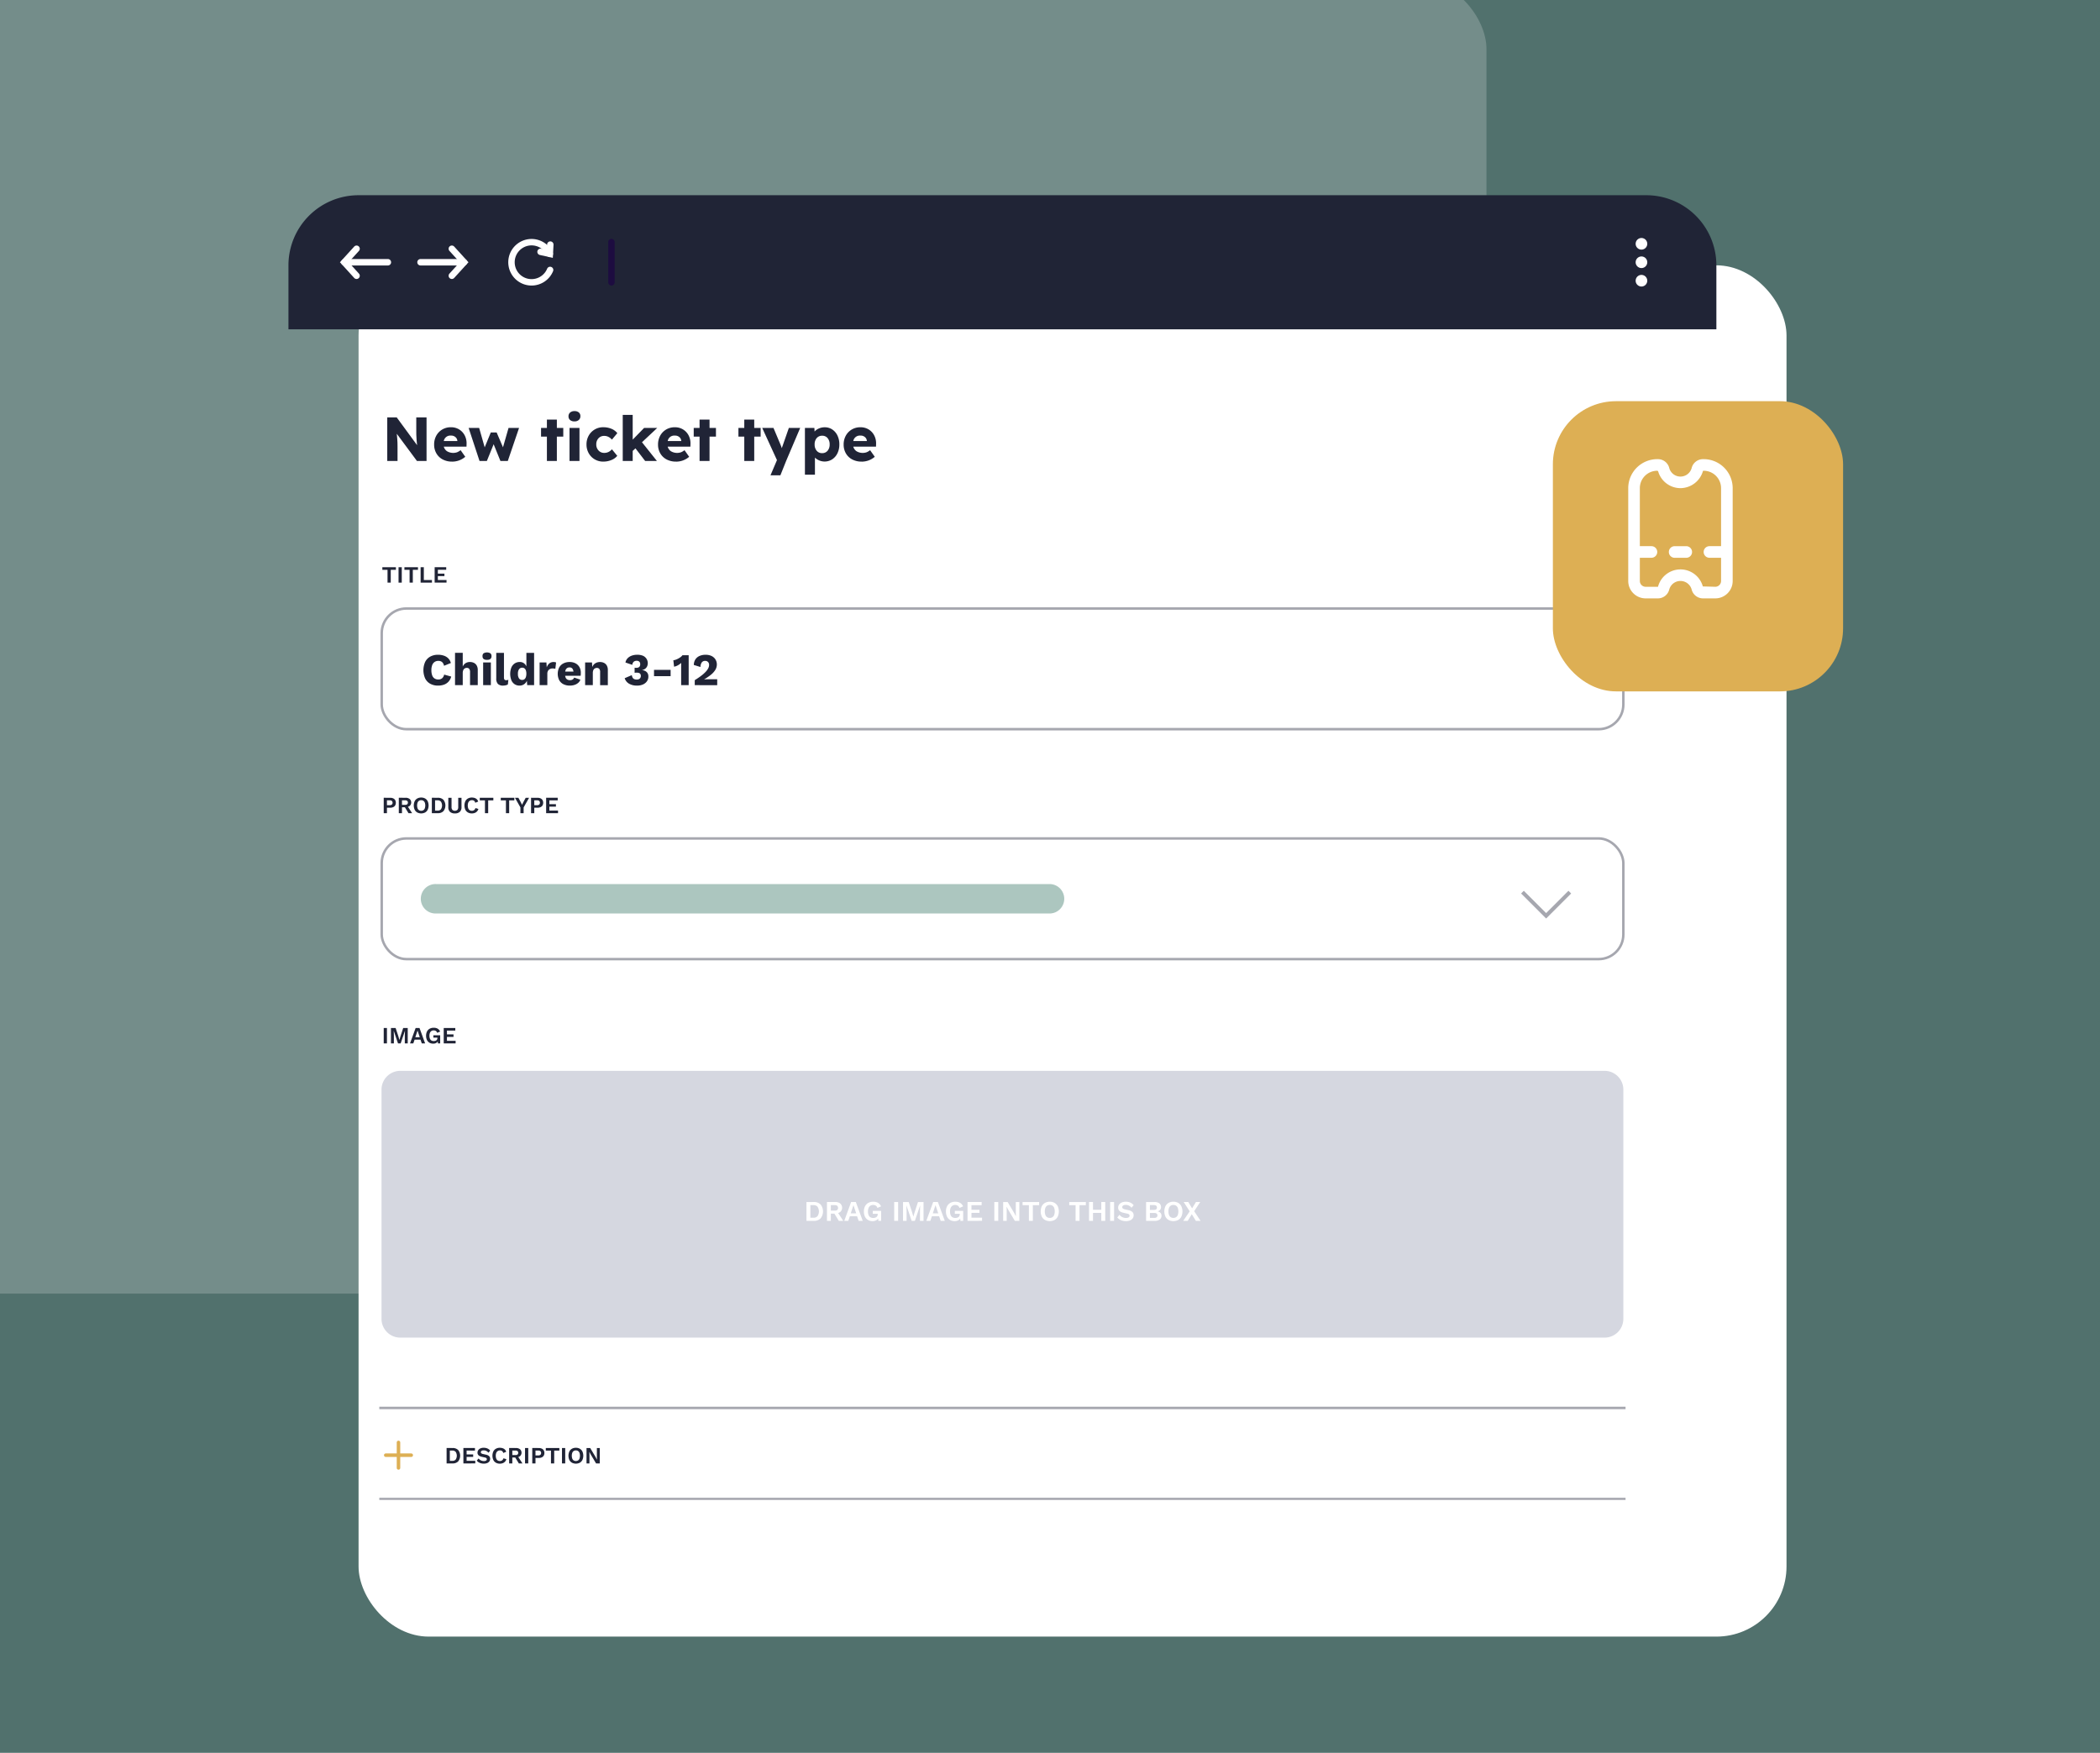 <svg xmlns="http://www.w3.org/2000/svg" xmlns:xlink="http://www.w3.org/1999/xlink" width="599" height="500" viewBox="0 0 599 500">
  <defs>
    <clipPath id="clip-path">
      <rect id="Rectangle_1008" data-name="Rectangle 1008" width="599" height="500" transform="translate(-10 1744)" fill="#ddaf54"/>
    </clipPath>
    <filter id="Rectangle_1005" x="-128" y="-51" width="597" height="465" filterUnits="userSpaceOnUse">
      <feOffset dx="20" dy="20" input="SourceAlpha"/>
      <feGaussianBlur stdDeviation="15" result="blur"/>
      <feFlood flood-opacity="0.078"/>
      <feComposite operator="in" in2="blur"/>
      <feComposite in="SourceGraphic"/>
    </filter>
    <filter id="Rectangle_973" x="57.278" y="30.685" width="497.304" height="481.156" filterUnits="userSpaceOnUse">
      <feOffset dx="20" dy="20" input="SourceAlpha"/>
      <feGaussianBlur stdDeviation="15" result="blur-2"/>
      <feFlood flood-opacity="0.102"/>
      <feComposite operator="in" in2="blur-2"/>
      <feComposite in="SourceGraphic"/>
    </filter>
    <clipPath id="clip-path-2">
      <rect id="Rectangle_14315" data-name="Rectangle 14315" width="355.48" height="310.589" fill="none"/>
    </clipPath>
    <filter id="Rectangle_1007" x="427.94" y="99.441" width="112.777" height="112.777" filterUnits="userSpaceOnUse">
      <feOffset dx="5" dy="5" input="SourceAlpha"/>
      <feGaussianBlur stdDeviation="5" result="blur-3"/>
      <feFlood flood-opacity="0.161"/>
      <feComposite operator="in" in2="blur-3"/>
      <feComposite in="SourceGraphic"/>
    </filter>
    <clipPath id="clip-path-3">
      <rect id="Rectangle_14316" data-name="Rectangle 14316" width="29.787" height="39.717" fill="#fff"/>
    </clipPath>
  </defs>
  <g id="Group_3219" data-name="Group 3219" transform="translate(-767 -1819)">
    <path id="Icon_metro-image" data-name="Icon metro-image" d="M391.472,29.786a.421.421,0,0,1,.047.047V340.9a.427.427,0,0,1-.047.047H28.547a.37.37,0,0,1-.046-.047V29.832a.413.413,0,0,1,.046-.046Zm.047-25.93H28.5a26.006,26.006,0,0,0-25.93,25.93V340.945a26.006,26.006,0,0,0,25.93,25.93H391.519a26.006,26.006,0,0,0,25.93-25.93V29.786A26.006,26.006,0,0,0,391.519,3.856Zm-51.86,90.755a38.895,38.895,0,1,1-38.895-38.895,38.895,38.895,0,0,1,38.895,38.895Zm25.93,220.4H54.43v-51.86l90.755-155.579L248.9,237.225h25.93l90.755-77.79Z" transform="translate(914.156 1915.682)" fill="#e0dcdc"/>
    <path id="Path_512" data-name="Path 512" d="M0,0H599V500H0Z" transform="translate(767 1819)" fill="#51716d"/>
    <g id="Mask_Group_12" data-name="Mask Group 12" transform="translate(777 75)" clip-path="url(#clip-path)">
      <g id="Group_1050" data-name="Group 1050">
        <g transform="matrix(1, 0, 0, 1, -10, 1744)" filter="url(#Rectangle_1005)">
          <rect id="Rectangle_1005-2" data-name="Rectangle 1005" width="507" height="375" rx="20" transform="translate(-103 -26)" fill="#748d8a"/>
        </g>
        <g id="Group_2657" data-name="Group 2657" transform="translate(72.277 1799.686)">
          <g id="Group_2658" data-name="Group 2658" transform="translate(0 0)">
            <g transform="matrix(1, 0, 0, 1, -82.28, -55.69)" filter="url(#Rectangle_973)">
              <rect id="Rectangle_973-2" data-name="Rectangle 973" width="407.304" height="391.156" rx="20" transform="translate(82.28 55.69)" fill="#fff"/>
            </g>
          </g>
          <g id="Group_969" data-name="Group 969" transform="translate(0 0)">
            <path id="Rectangle_973-3" data-name="Rectangle 973" d="M20,0H387.3a20,20,0,0,1,20,20V38.247a0,0,0,0,1,0,0H0a0,0,0,0,1,0,0V20A20,20,0,0,1,20,0Z" transform="translate(0 0)" fill="#202436"/>
            <g id="Group_957" data-name="Group 957" transform="translate(91.218 12.48)">
              <path id="Path_460" data-name="Path 460" d="M3600.168,516.023a.916.916,0,0,1-.916-.917V503.654a.917.917,0,1,1,1.833,0v11.453A.917.917,0,0,1,3600.168,516.023Z" transform="translate(-3599.252 -502.737)" fill="#1d0c40"/>
            </g>
            <g id="Group_964" data-name="Group 964" transform="translate(14.686 14.354)">
              <g id="Group_960" data-name="Group 960">
                <g id="Group_958" data-name="Group 958" transform="translate(0.322 3.853)">
                  <path id="Path_461" data-name="Path 461" d="M3171.006,529.564h-12.469a.917.917,0,0,1,0-1.833h12.469a.917.917,0,0,1,0,1.833Z" transform="translate(-3157.621 -527.731)" fill="#fff"/>
                </g>
                <g id="Group_959" data-name="Group 959">
                  <path id="Path_462" data-name="Path 462" d="M3160.957,520.454a.913.913,0,0,1-.678-.3l-4.063-4.469,4.063-4.469a.916.916,0,0,1,1.356,1.233l-2.942,3.237,2.942,3.236a.917.917,0,0,1-.678,1.533Z" transform="translate(-3156.215 -510.915)" fill="#fff"/>
                </g>
              </g>
              <g id="Group_963" data-name="Group 963" transform="translate(22.037 0)">
                <g id="Group_961" data-name="Group 961" transform="translate(0 3.853)">
                  <path id="Path_463" data-name="Path 463" d="M3265.783,529.564h-12.469a.917.917,0,0,1,0-1.833h12.469a.917.917,0,0,1,0,1.833Z" transform="translate(-3252.398 -527.731)" fill="#fff"/>
                </g>
                <g id="Group_962" data-name="Group 962" transform="translate(8.966)">
                  <path id="Path_464" data-name="Path 464" d="M3292.448,520.454a.916.916,0,0,1-.678-1.533l2.942-3.236-2.942-3.236a.916.916,0,1,1,1.356-1.233l4.063,4.469-4.063,4.469A.914.914,0,0,1,3292.448,520.454Z" transform="translate(-3291.532 -510.916)" fill="#fff"/>
                </g>
              </g>
            </g>
            <g id="Group_965" data-name="Group 965" transform="translate(383.933 11.862)">
              <circle id="Ellipse_275" data-name="Ellipse 275" cx="1.66" cy="1.66" r="1.66" transform="translate(0 8.496) rotate(-76.717)" fill="#fff"/>
              <circle id="Ellipse_276" data-name="Ellipse 276" cx="1.66" cy="1.66" r="1.66" transform="translate(0 3.232) rotate(-76.717)" fill="#fff"/>
              <circle id="Ellipse_277" data-name="Ellipse 277" cx="1.66" cy="1.66" r="1.66" transform="translate(0 13.76) rotate(-76.717)" fill="#fff"/>
            </g>
            <g id="Group_968" data-name="Group 968" transform="translate(62.701 12.48)">
              <g id="Group_966" data-name="Group 966">
                <path id="Path_465" data-name="Path 465" d="M3372.42,516.023a6.643,6.643,0,1,1,6.039-9.414.916.916,0,1,1-1.665.765,4.81,4.81,0,1,0,.059,3.877.917.917,0,1,1,1.688.714A6.633,6.633,0,0,1,3372.42,516.023Z" transform="translate(-3365.778 -502.737)" fill="#fff"/>
              </g>
              <g id="Group_967" data-name="Group 967" transform="translate(8.293 0.675)">
                <path id="Path_466" data-name="Path 466" d="M3406.385,510.392l-3.7-.816a.916.916,0,1,1,.4-1.79l1.584.35.085-1.584a.917.917,0,0,1,1.831.1Z" transform="translate(-3401.971 -505.685)" fill="#fff"/>
              </g>
            </g>
          </g>
        </g>
        <g id="Group_2847" data-name="Group 2847" transform="translate(98.19 1861.27)">
          <g id="Group_2846" data-name="Group 2846" transform="translate(0)" clip-path="url(#clip-path-2)">
            <path id="Path_113624" data-name="Path 113624" d="M2.982,14.789V2.357h2.7l5.808,7.921Q11.4,9.515,11.347,8.8t-.079-1.528q-.027-.808-.009-1.838V2.357h2.93V14.789H11.454L5.7,7.028q.089.87.134,1.448c.029.385.05.741.062,1.066s.018.69.018,1.092v4.156Z" transform="translate(-0.712 -0.563)" fill="#202436"/>
            <path id="Path_113625" data-name="Path 113625" d="M25.7,15.847a5.65,5.65,0,0,1-2.717-.622A4.49,4.49,0,0,1,21.193,13.5a4.9,4.9,0,0,1-.639-2.5,5.159,5.159,0,0,1,.622-2.566,4.6,4.6,0,0,1,1.7-1.749,4.754,4.754,0,0,1,2.468-.64,4.407,4.407,0,0,1,2.336.622,4.3,4.3,0,0,1,1.589,1.7,4.872,4.872,0,0,1,.534,2.442l-.018.764H23.307a2.286,2.286,0,0,0,.923,1.314,3.46,3.46,0,0,0,2.851.3,4.045,4.045,0,0,0,1.021-.6l1.332,1.883a5.661,5.661,0,0,1-1.793,1.048,5.83,5.83,0,0,1-1.936.337m-.32-7.424a1.886,1.886,0,0,0-2.078,1.545h3.871V9.95a1.551,1.551,0,0,0-.55-1.1,1.843,1.843,0,0,0-1.244-.427" transform="translate(-4.911 -1.444)" fill="#202436"/>
            <path id="Path_113626" data-name="Path 113626" d="M36.589,15.731,33.481,6.3h3l1.581,5.542L39.8,7.6h1.669l1.812,4.227L44.865,6.3h3l-3.213,9.431h-2.1l-1.936-4.777-1.936,4.777Z" transform="translate(-7.999 -1.505)" fill="#202436"/>
            <path id="Path_113627" data-name="Path 113627" d="M62.29,14.984V8.04H60.621V5.553H62.29V3.173h2.84v2.38h1.83V8.04H65.13v6.944Z" transform="translate(-14.483 -0.758)" fill="#202436"/>
            <path id="Path_113628" data-name="Path 113628" d="M72.617,2.93a1.89,1.89,0,0,1-1.254-.381,1.35,1.35,0,0,1-.451-1.092A1.349,1.349,0,0,1,71.363.409,1.805,1.805,0,0,1,72.617,0,1.85,1.85,0,0,1,73.86.381,1.345,1.345,0,0,1,74.3,1.457a1.368,1.368,0,0,1-.454,1.066,1.776,1.776,0,0,1-1.234.408M71.2,4.795h2.841v9.431H71.2Z" transform="translate(-16.941)" fill="#202436"/>
            <path id="Path_113629" data-name="Path 113629" d="M82.45,15.847A4.73,4.73,0,0,1,80,15.207a4.674,4.674,0,0,1-1.714-1.749,5.006,5.006,0,0,1-.63-2.512,5.008,5.008,0,0,1,.63-2.514A4.669,4.669,0,0,1,82.45,6.043a5.925,5.925,0,0,1,2.318.444,4.067,4.067,0,0,1,1.678,1.244L84.9,9.578a3,3,0,0,0-.933-.755,2.6,2.6,0,0,0-1.252-.311,2.133,2.133,0,0,0-1.643.684,2.479,2.479,0,0,0-.63,1.75,2.444,2.444,0,0,0,.639,1.722,2.123,2.123,0,0,0,1.634.693,2.724,2.724,0,0,0,1.217-.266,3.043,3.043,0,0,0,.968-.764L86.428,14.2A4.051,4.051,0,0,1,84.749,15.4a5.956,5.956,0,0,1-2.3.444" transform="translate(-18.552 -1.444)" fill="#202436"/>
            <path id="Path_113630" data-name="Path 113630" d="M91.236,14.566V1.423h2.841V8.474l3.251-3.34h3.748L96.723,9.22l4.263,5.346H97.629l-2.77-3.605-.782.728v2.877Z" transform="translate(-21.797 -0.34)" fill="#202436"/>
            <path id="Path_113631" data-name="Path 113631" d="M109.617,15.847a5.652,5.652,0,0,1-2.717-.622,4.492,4.492,0,0,1-1.795-1.722,4.906,4.906,0,0,1-.639-2.5,5.159,5.159,0,0,1,.623-2.566,4.6,4.6,0,0,1,1.7-1.749,4.76,4.76,0,0,1,2.469-.64,4.4,4.4,0,0,1,2.335.622,4.3,4.3,0,0,1,1.59,1.7,4.872,4.872,0,0,1,.534,2.442l-.018.764H107.22a2.289,2.289,0,0,0,.923,1.314,3.46,3.46,0,0,0,2.851.3,4.045,4.045,0,0,0,1.021-.6l1.332,1.883a5.656,5.656,0,0,1-1.794,1.048,5.826,5.826,0,0,1-1.935.337m-.32-7.424a1.885,1.885,0,0,0-2.078,1.545h3.872V9.95a1.553,1.553,0,0,0-.551-1.1,1.841,1.841,0,0,0-1.243-.427" transform="translate(-24.958 -1.444)" fill="#202436"/>
            <path id="Path_113632" data-name="Path 113632" d="M119.507,14.984V8.04h-1.669V5.553h1.669V3.173h2.842v2.38h1.83V8.04h-1.83v6.944Z" transform="translate(-28.152 -0.758)" fill="#202436"/>
            <path id="Path_113633" data-name="Path 113633" d="M136.262,14.984V8.04h-1.669V5.553h1.669V3.173H139.1v2.38h1.83V8.04H139.1v6.944Z" transform="translate(-32.155 -0.758)" fill="#202436"/>
            <path id="Path_113634" data-name="Path 113634" d="M145.868,19.816l1.847-4.334L143.506,6.3h3.215l1.989,4.742a9.607,9.607,0,0,1,.374,1.03c.047-.118.1-.245.142-.381s.094-.269.142-.4L151.108,6.3h3.232l-4.014,9.431-1.634,4.085Z" transform="translate(-34.285 -1.505)" fill="#202436"/>
            <path id="Path_113635" data-name="Path 113635" d="M159.514,19.582V6.244h2.7l.053,1.03A3.414,3.414,0,0,1,163.5,6.4a4.109,4.109,0,0,1,1.661-.338,3.808,3.808,0,0,1,2.149.623,4.263,4.263,0,0,1,1.483,1.731,5.7,5.7,0,0,1,.541,2.531,5.648,5.648,0,0,1-.541,2.522A4.311,4.311,0,0,1,167.3,15.2a3.992,3.992,0,0,1-4.929-.489v4.866Zm4.92-6.145a1.936,1.936,0,0,0,1.545-.683,2.677,2.677,0,0,0,.587-1.8,2.706,2.706,0,0,0-.578-1.8,1.932,1.932,0,0,0-1.554-.683,1.967,1.967,0,0,0-1.563.675,2.667,2.667,0,0,0-.587,1.811,2.677,2.677,0,0,0,.587,1.8,1.957,1.957,0,0,0,1.563.683" transform="translate(-38.109 -1.449)" fill="#202436"/>
            <path id="Path_113636" data-name="Path 113636" d="M179.179,15.847a5.65,5.65,0,0,1-2.717-.622,4.489,4.489,0,0,1-1.794-1.722,4.9,4.9,0,0,1-.639-2.5,5.159,5.159,0,0,1,.622-2.566,4.6,4.6,0,0,1,1.7-1.749,4.754,4.754,0,0,1,2.468-.64,4.407,4.407,0,0,1,2.336.622,4.3,4.3,0,0,1,1.589,1.7,4.872,4.872,0,0,1,.534,2.442l-.018.764h-6.482a2.286,2.286,0,0,0,.923,1.314,3.46,3.46,0,0,0,2.851.3,4.045,4.045,0,0,0,1.021-.6l1.332,1.883a5.661,5.661,0,0,1-1.793,1.048,5.83,5.83,0,0,1-1.936.337m-.32-7.424a1.886,1.886,0,0,0-2.078,1.545h3.871V9.95a1.551,1.551,0,0,0-.549-1.1,1.843,1.843,0,0,0-1.244-.427" transform="translate(-41.577 -1.444)" fill="#202436"/>
            <path id="Path_113637" data-name="Path 113637" d="M5.012,58.509v.74H3.54V62.9H2.62V59.249H1.142v-.74Z" transform="translate(-0.273 -13.978)" fill="#202436"/>
            <rect id="Rectangle_14305" data-name="Rectangle 14305" width="0.919" height="4.395" transform="translate(5.491 44.532)" fill="#202436"/>
            <path id="Path_113638" data-name="Path 113638" d="M13.281,58.509v.74H11.809V62.9H10.89V59.249H9.412v-.74Z" transform="translate(-2.249 -13.978)" fill="#202436"/>
            <path id="Path_113639" data-name="Path 113639" d="M16.4,62.165h2.318v.74H15.484v-4.4H16.4Z" transform="translate(-3.699 -13.978)" fill="#202436"/>
            <path id="Path_113640" data-name="Path 113640" d="M20.744,62.9v-4.4h3.3v.739H21.662v1.092h1.872v.706H21.662v1.118h2.471v.74Z" transform="translate(-4.956 -13.978)" fill="#202436"/>
            <rect id="Rectangle_14306" data-name="Rectangle 14306" width="354.159" height="34.421" rx="7.027" transform="translate(0.69 56.308)" fill="none" stroke="#a6a7af" stroke-miterlimit="10" stroke-width="0.709"/>
            <path id="Path_113641" data-name="Path 113641" d="M3.5,144.919a2.024,2.024,0,0,1,.865.169,1.289,1.289,0,0,1,.556.487,1.579,1.579,0,0,1,0,1.525,1.285,1.285,0,0,1-.556.486,2.012,2.012,0,0,1-.865.17H2.577v1.559H1.658v-4.4Zm-.141,2.111a.936.936,0,0,0,.62-.176.751.751,0,0,0,0-1.036.944.944,0,0,0-.62-.173H2.577v1.384Z" transform="translate(-0.396 -34.622)" fill="#202436"/>
            <path id="Path_113642" data-name="Path 113642" d="M9.249,144.919a1.762,1.762,0,0,1,1.173.359,1.334,1.334,0,0,1,0,1.955,1.811,1.811,0,0,1-1.166.342l-.094.053H8.217v1.685H7.311v-4.4Zm-.106,2.011a.886.886,0,0,0,.575-.157.708.708,0,0,0,0-.966.9.9,0,0,0-.575-.156H8.217v1.279Zm.539.193,1.426,2.191H10.075L8.9,147.39Z" transform="translate(-1.747 -34.622)" fill="#202436"/>
            <path id="Path_113643" data-name="Path 113643" d="M15.038,144.831a2.216,2.216,0,0,1,1.126.273,1.831,1.831,0,0,1,.73.779,3,3,0,0,1,0,2.424,1.839,1.839,0,0,1-.73.779,2.46,2.46,0,0,1-2.254,0,1.828,1.828,0,0,1-.733-.779,2.992,2.992,0,0,1,0-2.424,1.819,1.819,0,0,1,.733-.779,2.229,2.229,0,0,1,1.128-.273m0,.753a1.113,1.113,0,0,0-.632.174,1.079,1.079,0,0,0-.4.508,2.582,2.582,0,0,0,0,1.655,1.073,1.073,0,0,0,.4.513,1.119,1.119,0,0,0,.632.174,1.107,1.107,0,0,0,.626-.174,1.069,1.069,0,0,0,.4-.513,2.582,2.582,0,0,0,0-1.655,1.074,1.074,0,0,0-.4-.508,1.1,1.1,0,0,0-.626-.174" transform="translate(-3.087 -34.601)" fill="#202436"/>
            <path id="Path_113644" data-name="Path 113644" d="M21.393,144.919a2.152,2.152,0,0,1,1.6.569,2.619,2.619,0,0,1,0,3.253,2.144,2.144,0,0,1-1.6.573h-1.7v-4.4Zm-.047,3.662a1.16,1.16,0,0,0,.942-.376,2.034,2.034,0,0,0,0-2.177,1.158,1.158,0,0,0-.942-.377h-.733v2.93Z" transform="translate(-4.705 -34.622)" fill="#202436"/>
            <path id="Path_113645" data-name="Path 113645" d="M29.627,144.918v2.664a1.761,1.761,0,0,1-.479,1.349,1.974,1.974,0,0,1-1.4.45,1.973,1.973,0,0,1-1.4-.45,1.762,1.762,0,0,1-.48-1.349v-2.664h.919v2.623a1.2,1.2,0,0,0,.237.82,1.109,1.109,0,0,0,1.442,0,1.224,1.224,0,0,0,.232-.82v-2.623Z" transform="translate(-6.181 -34.622)" fill="#202436"/>
            <path id="Path_113646" data-name="Path 113646" d="M35.892,148.081a1.678,1.678,0,0,1-1.045,1.139,2.31,2.31,0,0,1-.819.141,2.231,2.231,0,0,1-1.13-.274,1.833,1.833,0,0,1-.732-.779,3,3,0,0,1,0-2.425,1.834,1.834,0,0,1,.732-.779,2.211,2.211,0,0,1,1.117-.274,2.555,2.555,0,0,1,.819.124,1.6,1.6,0,0,1,.623.376,1.516,1.516,0,0,1,.376.64l-.833.352a1.025,1.025,0,0,0-.346-.57,1,1,0,0,0-.6-.169,1.144,1.144,0,0,0-.63.173,1.115,1.115,0,0,0-.416.509,2.085,2.085,0,0,0-.145.83,2.212,2.212,0,0,0,.135.826,1.061,1.061,0,0,0,.4.513,1.176,1.176,0,0,0,.653.173.972.972,0,0,0,.992-.779Z" transform="translate(-7.624 -34.601)" fill="#202436"/>
            <path id="Path_113647" data-name="Path 113647" d="M41.528,144.918v.74H40.056v3.656h-.919v-3.656H37.659v-.74Z" transform="translate(-8.997 -34.622)" fill="#202436"/>
            <path id="Path_113648" data-name="Path 113648" d="M49.394,144.918v.74H47.922v3.656H47v-3.656H45.525v-.74Z" transform="translate(-10.876 -34.622)" fill="#202436"/>
            <path id="Path_113649" data-name="Path 113649" d="M54.873,144.918l-1.559,2.751v1.645H52.4v-1.645l-1.558-2.751h.979l.706,1.318.333.686.34-.686.706-1.318Z" transform="translate(-12.145 -34.622)" fill="#202436"/>
            <path id="Path_113650" data-name="Path 113650" d="M58.721,144.919a2.024,2.024,0,0,1,.865.169,1.289,1.289,0,0,1,.556.487,1.579,1.579,0,0,1,0,1.525,1.285,1.285,0,0,1-.556.486,2.012,2.012,0,0,1-.865.17h-.926v1.559h-.919v-4.4Zm-.141,2.111a.936.936,0,0,0,.62-.176.751.751,0,0,0,0-1.036.944.944,0,0,0-.62-.173h-.785v1.384Z" transform="translate(-13.588 -34.622)" fill="#202436"/>
            <path id="Path_113651" data-name="Path 113651" d="M62.528,149.314v-4.4h3.3v.739H63.447v1.092h1.872v.706H63.447v1.118h2.471v.74Z" transform="translate(-14.938 -34.622)" fill="#202436"/>
            <rect id="Rectangle_14307" data-name="Rectangle 14307" width="354.159" height="34.421" rx="7.027" transform="translate(0.69 121.897)" fill="none" stroke="#a6a7af" stroke-miterlimit="10" stroke-width="0.709"/>
            <path id="Path_113652" data-name="Path 113652" d="M435.057,187.688l-7.14-7.14.776-.776,6.364,6.364,6.363-6.364.776.776Z" transform="translate(-102.233 -42.949)" fill="#a6a7af"/>
            <path id="Path_113653" data-name="Path 113653" d="M349.7,323.363H6.177a5.364,5.364,0,0,1-5.348-5.348V252.607a5.364,5.364,0,0,1,5.348-5.348H349.7a5.364,5.364,0,0,1,5.348,5.348v65.408a5.364,5.364,0,0,1-5.348,5.348" transform="translate(-0.198 -59.072)" fill="#d5d7e0"/>
            <path id="Path_113654" data-name="Path 113654" d="M26.922,388.622a2.152,2.152,0,0,1,1.6.569,2.619,2.619,0,0,1,0,3.253,2.145,2.145,0,0,1-1.6.573h-1.7v-4.4Zm-.046,3.662a1.159,1.159,0,0,0,.942-.376,2.03,2.03,0,0,0,0-2.177,1.157,1.157,0,0,0-.942-.377h-.733v2.93Z" transform="translate(-6.026 -92.845)" fill="#202436"/>
            <path id="Path_113655" data-name="Path 113655" d="M31.515,393.017v-4.4h3.3v.739H32.434v1.092h1.872v.706H32.434v1.118h2.471v.74Z" transform="translate(-7.529 -92.845)" fill="#202436"/>
            <path id="Path_113656" data-name="Path 113656" d="M38.535,388.534a2.527,2.527,0,0,1,1.053.206,2.079,2.079,0,0,1,.773.613l-.512.593a1.826,1.826,0,0,0-.6-.509,1.639,1.639,0,0,0-.749-.163,1.262,1.262,0,0,0-.464.073.575.575,0,0,0-.266.193.464.464,0,0,0-.083.267.389.389,0,0,0,.139.3,1.14,1.14,0,0,0,.48.2l.819.186a1.862,1.862,0,0,1,.935.436,1.028,1.028,0,0,1,.284.75,1.224,1.224,0,0,1-.227.742,1.4,1.4,0,0,1-.632.473,2.49,2.49,0,0,1-.933.164,3.079,3.079,0,0,1-.842-.11,2.579,2.579,0,0,1-.683-.3,2.026,2.026,0,0,1-.5-.446l.52-.62a1.739,1.739,0,0,0,.379.38,1.875,1.875,0,0,0,.517.263,1.92,1.92,0,0,0,.609.1,1.464,1.464,0,0,0,.464-.063.612.612,0,0,0,.286-.18.427.427,0,0,0,.1-.283.42.42,0,0,0-.117-.3.84.84,0,0,0-.429-.19l-.892-.2a2.721,2.721,0,0,1-.663-.244,1.009,1.009,0,0,1-.562-.949,1.218,1.218,0,0,1,.213-.706,1.441,1.441,0,0,1,.616-.5,2.322,2.322,0,0,1,.969-.183" transform="translate(-8.727 -92.824)" fill="#202436"/>
            <path id="Path_113657" data-name="Path 113657" d="M46.384,391.784a1.681,1.681,0,0,1-1.046,1.139,2.309,2.309,0,0,1-.819.141,2.229,2.229,0,0,1-1.129-.274,1.825,1.825,0,0,1-.732-.779,3,3,0,0,1,0-2.425,1.825,1.825,0,0,1,.732-.779,2.208,2.208,0,0,1,1.116-.274,2.556,2.556,0,0,1,.819.124,1.592,1.592,0,0,1,.623.376,1.517,1.517,0,0,1,.377.64l-.833.352a1.024,1.024,0,0,0-.346-.57,1,1,0,0,0-.6-.169,1.143,1.143,0,0,0-.629.173,1.115,1.115,0,0,0-.416.509,2.07,2.07,0,0,0-.146.83,2.228,2.228,0,0,0,.135.826,1.066,1.066,0,0,0,.4.513,1.178,1.178,0,0,0,.653.173,1.016,1.016,0,0,0,.622-.193,1.028,1.028,0,0,0,.371-.585Z" transform="translate(-10.13 -92.823)" fill="#202436"/>
            <path id="Path_113658" data-name="Path 113658" d="M50.6,388.622a1.762,1.762,0,0,1,1.173.359,1.334,1.334,0,0,1,0,1.955,1.811,1.811,0,0,1-1.166.342l-.094.053h-.945v1.685h-.906v-4.4Zm-.106,2.011a.886.886,0,0,0,.575-.157.708.708,0,0,0,0-.966.9.9,0,0,0-.575-.156h-.926v1.279Zm.539.193,1.426,2.191H51.431l-1.179-1.925Z" transform="translate(-11.627 -92.845)" fill="#202436"/>
            <rect id="Rectangle_14308" data-name="Rectangle 14308" width="0.919" height="4.395" transform="translate(41.569 295.777)" fill="#202436"/>
            <path id="Path_113659" data-name="Path 113659" d="M59.175,388.622a2.022,2.022,0,0,1,.865.169,1.291,1.291,0,0,1,.557.487,1.579,1.579,0,0,1,0,1.525,1.288,1.288,0,0,1-.557.486,2.01,2.01,0,0,1-.865.17h-.926v1.559H57.33v-4.4Zm-.14,2.111a.937.937,0,0,0,.62-.176.753.753,0,0,0,0-1.036.946.946,0,0,0-.62-.173h-.786v1.384Z" transform="translate(-13.697 -92.845)" fill="#202436"/>
            <path id="Path_113660" data-name="Path 113660" d="M66.265,388.622v.74H64.794v3.656h-.919v-3.656H62.4v-.74Z" transform="translate(-14.907 -92.845)" fill="#202436"/>
            <rect id="Rectangle_14309" data-name="Rectangle 14309" width="0.919" height="4.395" transform="translate(52.111 295.777)" fill="#202436"/>
            <path id="Path_113661" data-name="Path 113661" d="M73.011,388.534a2.218,2.218,0,0,1,1.126.273,1.829,1.829,0,0,1,.729.779,2.992,2.992,0,0,1,0,2.424,1.838,1.838,0,0,1-.729.779,2.462,2.462,0,0,1-2.254,0,1.833,1.833,0,0,1-.733-.779,3,3,0,0,1,0-2.424,1.824,1.824,0,0,1,.733-.779,2.233,2.233,0,0,1,1.129-.273m0,.753a1.111,1.111,0,0,0-.632.174,1.08,1.08,0,0,0-.4.508,2.6,2.6,0,0,0,0,1.655,1.074,1.074,0,0,0,.4.513,1.228,1.228,0,0,0,1.259,0,1.072,1.072,0,0,0,.4-.513,2.583,2.583,0,0,0,0-1.655,1.077,1.077,0,0,0-.4-.508,1.1,1.1,0,0,0-.626-.174" transform="translate(-16.937 -92.824)" fill="#202436"/>
            <path id="Path_113662" data-name="Path 113662" d="M81.443,388.622v4.4H80.39l-1.538-2.584-.379-.719h-.008l.027.76v2.544h-.826v-4.4h1.046l1.539,2.578.379.725h.013l-.027-.759v-2.544Z" transform="translate(-18.555 -92.845)" fill="#202436"/>
            <line id="Line_269" data-name="Line 269" y2="7.278" transform="translate(5.475 294.185)" fill="none" stroke="#ddaf54" stroke-linecap="round" stroke-miterlimit="10" stroke-width="1"/>
            <line id="Line_270" data-name="Line 270" x1="7.278" transform="translate(1.835 297.824)" fill="none" stroke="#ddaf54" stroke-linecap="round" stroke-miterlimit="10" stroke-width="1"/>
            <line id="Line_271" data-name="Line 271" x2="355.48" transform="translate(0 310.319)" fill="none" stroke="#a6a7af" stroke-miterlimit="10" stroke-width="0.709"/>
            <line id="Line_272" data-name="Line 272" x2="355.48" transform="translate(0 284.352)" fill="none" stroke="#a6a7af" stroke-miterlimit="10" stroke-width="0.709"/>
            <path id="Path_113663" data-name="Path 113663" d="M162.163,296.423a2.634,2.634,0,0,1,1.954.7,3.2,3.2,0,0,1,0,3.976,2.624,2.624,0,0,1-1.954.7h-2.075v-5.372Zm-.057,4.476a1.42,1.42,0,0,0,1.152-.46,2.488,2.488,0,0,0,0-2.662,1.422,1.422,0,0,0-1.152-.46h-.9V300.9Z" transform="translate(-38.246 -70.818)" fill="#fff"/>
            <path id="Path_113664" data-name="Path 113664" d="M170.145,296.423a2.153,2.153,0,0,1,1.432.439,1.629,1.629,0,0,1,0,2.389,2.212,2.212,0,0,1-1.425.419l-.113.065h-1.156v2.06h-1.107v-5.372Zm-.13,2.458a1.09,1.09,0,0,0,.7-.192.867.867,0,0,0,0-1.179,1.09,1.09,0,0,0-.7-.192h-1.132v1.563Zm.659.236,1.742,2.678h-1.262l-1.441-2.353Z" transform="translate(-40.083 -70.818)" fill="#fff"/>
            <path id="Path_113665" data-name="Path 113665" d="M179.522,301.795h-1.164l-.448-1.311h-2.059l-.448,1.311h-1.148l1.961-5.372h1.343Zm-3.418-2.141h1.555l-.782-2.344Z" transform="translate(-41.631 -70.818)" fill="#fff"/>
            <path id="Path_113666" data-name="Path 113666" d="M184.088,301.851a2.52,2.52,0,0,1-1.3-.327,2.2,2.2,0,0,1-.867-.944,3.294,3.294,0,0,1-.31-1.489,3.167,3.167,0,0,1,.326-1.485,2.278,2.278,0,0,1,.924-.957,2.8,2.8,0,0,1,1.387-.333,2.715,2.715,0,0,1,1.408.321,2.22,2.22,0,0,1,.855,1l-1.043.448a1.12,1.12,0,0,0-.444-.639,1.359,1.359,0,0,0-.769-.207,1.411,1.411,0,0,0-.789.215,1.374,1.374,0,0,0-.513.626,2.51,2.51,0,0,0-.18,1,2.748,2.748,0,0,0,.171,1.031,1.272,1.272,0,0,0,.509.626,1.564,1.564,0,0,0,.834.208,1.848,1.848,0,0,0,.5-.065,1.2,1.2,0,0,0,.4-.195.922.922,0,0,0,.269-.334,1.077,1.077,0,0,0,.1-.473v-.122h-1.408v-.822h2.377v2.833h-.79l-.081-1.172.2.138a1.515,1.515,0,0,1-.631.827,2.067,2.067,0,0,1-1.136.289" transform="translate(-43.389 -70.792)" fill="#fff"/>
            <rect id="Rectangle_14310" data-name="Rectangle 14310" width="1.123" height="5.372" transform="translate(146.869 225.605)" fill="#fff"/>
            <path id="Path_113667" data-name="Path 113667" d="M202.129,296.423V301.8h-1.018V299l.057-1.571h-.016l-1.489,4.371h-.919l-1.482-4.371h-.016L197.3,299v2.8h-1.018v-5.372h1.628l.968,2.93.343,1.212h.016l.35-1.2.96-2.938Z" transform="translate(-46.894 -70.818)" fill="#fff"/>
            <path id="Path_113668" data-name="Path 113668" d="M210.277,301.795h-1.164l-.448-1.311h-2.059l-.448,1.311h-1.148l1.961-5.372h1.343Zm-3.418-2.141h1.555l-.782-2.344Z" transform="translate(-48.979 -70.818)" fill="#fff"/>
            <path id="Path_113669" data-name="Path 113669" d="M214.843,301.851a2.52,2.52,0,0,1-1.3-.327,2.2,2.2,0,0,1-.867-.944,3.3,3.3,0,0,1-.31-1.489,3.168,3.168,0,0,1,.326-1.485,2.278,2.278,0,0,1,.924-.957,2.8,2.8,0,0,1,1.387-.333,2.715,2.715,0,0,1,1.408.321,2.22,2.22,0,0,1,.855,1l-1.043.448a1.12,1.12,0,0,0-.444-.639,1.359,1.359,0,0,0-.769-.207,1.411,1.411,0,0,0-.789.215,1.374,1.374,0,0,0-.513.626,2.51,2.51,0,0,0-.18,1,2.748,2.748,0,0,0,.171,1.031,1.272,1.272,0,0,0,.509.626,1.564,1.564,0,0,0,.834.208,1.848,1.848,0,0,0,.5-.065,1.2,1.2,0,0,0,.4-.195.921.921,0,0,0,.269-.334,1.076,1.076,0,0,0,.1-.473v-.122h-1.408v-.822h2.377v2.833h-.79l-.081-1.172.2.138a1.515,1.515,0,0,1-.631.827,2.067,2.067,0,0,1-1.136.289" transform="translate(-50.737 -70.792)" fill="#fff"/>
            <path id="Path_113670" data-name="Path 113670" d="M220.455,301.795v-5.372h4.028v.9h-2.905v1.335h2.286v.863h-2.286v1.367H224.6v.9Z" transform="translate(-52.669 -70.818)" fill="#fff"/>
            <rect id="Rectangle_14311" data-name="Rectangle 14311" width="1.123" height="5.372" transform="translate(175.428 225.605)" fill="#fff"/>
            <path id="Path_113671" data-name="Path 113671" d="M238.426,296.423V301.8h-1.285l-1.881-3.159-.464-.878h-.008l.033.928V301.8h-1.009v-5.372h1.277l1.881,3.149.463.887h.017l-.033-.928v-3.109Z" transform="translate(-55.86 -70.818)" fill="#fff"/>
            <path id="Path_113672" data-name="Path 113672" d="M245.811,296.423v.9h-1.8V301.8h-1.123v-4.468h-1.807v-.9Z" transform="translate(-57.597 -70.818)" fill="#fff"/>
            <path id="Path_113673" data-name="Path 113673" d="M250.472,296.316a2.715,2.715,0,0,1,1.375.333,2.251,2.251,0,0,1,.891.952,3.656,3.656,0,0,1,0,2.963,2.249,2.249,0,0,1-.891.953,3.011,3.011,0,0,1-2.754,0,2.236,2.236,0,0,1-.9-.953,3.656,3.656,0,0,1,0-2.963,2.238,2.238,0,0,1,.9-.952,2.731,2.731,0,0,1,1.379-.333m0,.92a1.369,1.369,0,0,0-.774.211,1.316,1.316,0,0,0-.483.623,3.136,3.136,0,0,0,0,2.022,1.306,1.306,0,0,0,.483.626,1.364,1.364,0,0,0,.774.212,1.344,1.344,0,0,0,.765-.212,1.314,1.314,0,0,0,.485-.626,3.164,3.164,0,0,0,0-2.022,1.323,1.323,0,0,0-.485-.623,1.349,1.349,0,0,0-.765-.211" transform="translate(-59.222 -70.792)" fill="#fff"/>
            <path id="Path_113674" data-name="Path 113674" d="M263.306,296.423v.9h-1.8V301.8h-1.123v-4.468h-1.807v-.9Z" transform="translate(-61.776 -70.818)" fill="#fff"/>
            <path id="Path_113675" data-name="Path 113675" d="M267.122,301.795H266v-5.372h1.123Zm2.955-2.263h-3.516v-.9h3.516Zm.537,2.263h-1.123v-5.372h1.123Z" transform="translate(-63.549 -70.818)" fill="#fff"/>
            <rect id="Rectangle_14312" data-name="Rectangle 14312" width="1.123" height="5.372" transform="translate(208.464 225.605)" fill="#fff"/>
            <path id="Path_113676" data-name="Path 113676" d="M279.025,296.316a3.058,3.058,0,0,1,1.285.253,2.522,2.522,0,0,1,.944.748l-.627.725a2.2,2.2,0,0,0-.728-.623,2,2,0,0,0-.916-.2,1.539,1.539,0,0,0-.565.09.7.7,0,0,0-.326.236.563.563,0,0,0-.1.326.476.476,0,0,0,.171.37,1.382,1.382,0,0,0,.587.248l1,.228a2.285,2.285,0,0,1,1.144.533,1.255,1.255,0,0,1,.346.916,1.5,1.5,0,0,1-.276.907,1.728,1.728,0,0,1-.773.578,3.034,3.034,0,0,1-1.139.2,3.742,3.742,0,0,1-1.03-.134,3.156,3.156,0,0,1-.834-.371,2.5,2.5,0,0,1-.61-.545l.635-.758a2.085,2.085,0,0,0,.464.465,2.269,2.269,0,0,0,.631.321,2.339,2.339,0,0,0,.744.118,1.8,1.8,0,0,0,.565-.078.739.739,0,0,0,.35-.22.524.524,0,0,0,.118-.346.508.508,0,0,0-.142-.361,1.015,1.015,0,0,0-.525-.232l-1.091-.244a3.324,3.324,0,0,1-.809-.3,1.236,1.236,0,0,1-.689-1.159,1.5,1.5,0,0,1,.261-.863,1.768,1.768,0,0,1,.753-.607,2.86,2.86,0,0,1,1.184-.224" transform="translate(-66.076 -70.792)" fill="#fff"/>
            <path id="Path_113677" data-name="Path 113677" d="M287.376,301.8v-5.371h2.352a2.242,2.242,0,0,1,1.441.382,1.325,1.325,0,0,1,.464,1.082,1.2,1.2,0,0,1-.261.765,1.186,1.186,0,0,1-.764.424v.008a1.365,1.365,0,0,1,.862.423,1.192,1.192,0,0,1,.3.814,1.3,1.3,0,0,1-.5,1.082,2.343,2.343,0,0,1-1.461.39Zm1.091-3.117h1.115q.887,0,.887-.693t-.887-.692h-1.115Zm0,2.27h1.246a1.022,1.022,0,0,0,.674-.187.645.645,0,0,0,.221-.521.629.629,0,0,0-.221-.52,1.054,1.054,0,0,0-.674-.18h-1.246Z" transform="translate(-68.657 -70.818)" fill="#fff"/>
            <path id="Path_113678" data-name="Path 113678" d="M296.8,296.316a2.715,2.715,0,0,1,1.375.333,2.251,2.251,0,0,1,.891.952,3.656,3.656,0,0,1,0,2.963,2.249,2.249,0,0,1-.891.953,3.011,3.011,0,0,1-2.754,0,2.236,2.236,0,0,1-.9-.953,3.656,3.656,0,0,1,0-2.963,2.238,2.238,0,0,1,.9-.952,2.731,2.731,0,0,1,1.379-.333m0,.92a1.369,1.369,0,0,0-.774.211,1.316,1.316,0,0,0-.483.623,3.136,3.136,0,0,0,0,2.022,1.307,1.307,0,0,0,.483.626,1.364,1.364,0,0,0,.774.212,1.344,1.344,0,0,0,.765-.212,1.313,1.313,0,0,0,.485-.626,3.163,3.163,0,0,0,0-2.022,1.323,1.323,0,0,0-.485-.623,1.349,1.349,0,0,0-.765-.211" transform="translate(-70.289 -70.792)" fill="#fff"/>
            <path id="Path_113679" data-name="Path 113679" d="M306.237,301.795H304.9l-1.172-1.9-1.155,1.9h-1.286l1.848-2.711-1.718-2.661h1.318l1.083,1.807,1.1-1.807h1.221l-1.726,2.621Z" transform="translate(-71.98 -70.818)" fill="#fff"/>
            <path id="Path_113680" data-name="Path 113680" d="M24.463,97.54a3.423,3.423,0,0,1-.788,1.468,3.236,3.236,0,0,1-1.294.841,4.931,4.931,0,0,1-1.656.266,4.547,4.547,0,0,1-2.239-.524,3.526,3.526,0,0,1-1.449-1.507,5.809,5.809,0,0,1,0-4.736,3.53,3.53,0,0,1,1.449-1.507,4.517,4.517,0,0,1,2.225-.524,5.145,5.145,0,0,1,1.643.253,3.214,3.214,0,0,1,1.269.77,2.91,2.91,0,0,1,.737,1.333l-1.953.789a1.8,1.8,0,0,0-.589-1.1,1.7,1.7,0,0,0-1.028-.3,1.856,1.856,0,0,0-1.055.3,1.876,1.876,0,0,0-.686.886,3.915,3.915,0,0,0-.24,1.469,4.248,4.248,0,0,0,.22,1.461,1.762,1.762,0,0,0,.667.893,1.948,1.948,0,0,0,1.106.3,1.65,1.65,0,0,0,1.055-.343,1.77,1.77,0,0,0,.589-1.054Z" transform="translate(-3.95 -21.816)" fill="#202436"/>
            <path id="Path_113681" data-name="Path 113681" d="M28.381,99.815V90.6h2.2v3.92a2.107,2.107,0,0,1,.815-.976,2.28,2.28,0,0,1,1.229-.33,2.5,2.5,0,0,1,1.171.259,1.868,1.868,0,0,1,.783.763,2.556,2.556,0,0,1,.285,1.268v4.309h-2.2v-3.7a1.4,1.4,0,0,0-.253-.964.878.878,0,0,0-.666-.266,1.153,1.153,0,0,0-.582.156,1.041,1.041,0,0,0-.427.492,2.116,2.116,0,0,0-.155.879v3.4Z" transform="translate(-6.78 -21.646)" fill="#202436"/>
            <path id="Path_113682" data-name="Path 113682" d="M39.965,92.558a1.524,1.524,0,0,1-.977-.252.976.976,0,0,1-.3-.8.99.99,0,0,1,.3-.808,2.007,2.007,0,0,1,1.947,0,.978.978,0,0,1,.311.808.965.965,0,0,1-.311.8,1.526,1.526,0,0,1-.97.252m1.1,7.22h-2.2V93.309h2.2Z" transform="translate(-9.242 -21.609)" fill="#202436"/>
            <path id="Path_113683" data-name="Path 113683" d="M46.033,90.6v7.013a1,1,0,0,0,.142.609.575.575,0,0,0,.479.18,1.667,1.667,0,0,0,.323-.026c.086-.018.19-.043.311-.078l-.142,1.32a2.144,2.144,0,0,1-.609.232,3.143,3.143,0,0,1-.737.091,2.024,2.024,0,0,1-1.5-.478,2.19,2.19,0,0,1-.467-1.566V90.6Z" transform="translate(-10.472 -21.645)" fill="#202436"/>
            <path id="Path_113684" data-name="Path 113684" d="M51.718,99.944a2.5,2.5,0,0,1-1.4-.4,2.555,2.555,0,0,1-.931-1.145,5.08,5.08,0,0,1,.012-3.636,2.651,2.651,0,0,1,.957-1.152,2.536,2.536,0,0,1,1.417-.4,1.92,1.92,0,0,1,1.417.537,2.549,2.549,0,0,1,.692,1.365l-.207.272V90.6h2.2v9.212H53.9l-.142-2.2.259.195a2.563,2.563,0,0,1-.394,1.126,2.206,2.206,0,0,1-1.909,1.009m.763-1.617a1.033,1.033,0,0,0,.641-.2,1.26,1.26,0,0,0,.407-.6,2.954,2.954,0,0,0,.142-.983,2.775,2.775,0,0,0-.135-.925,1.221,1.221,0,0,0-.4-.582,1.032,1.032,0,0,0-.64-.2,1.082,1.082,0,0,0-.9.42,2.151,2.151,0,0,0-.33,1.327,2.182,2.182,0,0,0,.323,1.326,1.064,1.064,0,0,0,.893.421" transform="translate(-11.719 -21.645)" fill="#202436"/>
            <path id="Path_113685" data-name="Path 113685" d="M60.085,100.636V94.166h1.941l.091,1.4a2.432,2.432,0,0,1,.731-1.126,1.883,1.883,0,0,1,1.236-.4,1.977,1.977,0,0,1,.421.039.9.9,0,0,1,.278.1l-.22,1.811a1.631,1.631,0,0,0-.33-.084,3.141,3.141,0,0,0-.485-.032,1.59,1.59,0,0,0-.725.168,1.3,1.3,0,0,0-.537.5,1.588,1.588,0,0,0-.2.835v3.261Z" transform="translate(-14.355 -22.466)" fill="#202436"/>
            <path id="Path_113686" data-name="Path 113686" d="M70.336,100.764a4,4,0,0,1-1.844-.4,2.834,2.834,0,0,1-1.2-1.145,4.145,4.145,0,0,1,0-3.636,2.847,2.847,0,0,1,1.191-1.145,3.765,3.765,0,0,1,1.766-.4,3.528,3.528,0,0,1,1.734.395,2.736,2.736,0,0,1,1.094,1.086,3.233,3.233,0,0,1,.381,1.585q0,.247-.013.473a3.708,3.708,0,0,1-.039.381H68.278v-1.19h4.166l-1.061.414a2.134,2.134,0,0,0-.278-1.19.964.964,0,0,0-.861-.414,1.246,1.246,0,0,0-.706.194,1.171,1.171,0,0,0-.439.6,3.107,3.107,0,0,0-.149,1.054,2.648,2.648,0,0,0,.168,1.035,1.174,1.174,0,0,0,.479.569,1.463,1.463,0,0,0,.75.181,1.4,1.4,0,0,0,.783-.194,1.161,1.161,0,0,0,.433-.543l1.76.594a2.049,2.049,0,0,1-.627.925,3,3,0,0,1-1.055.576,4.272,4.272,0,0,1-1.307.194" transform="translate(-15.975 -22.466)" fill="#202436"/>
            <path id="Path_113687" data-name="Path 113687" d="M77.136,100.636V94.166H79.1l.116,2.225-.246-.246a2.905,2.905,0,0,1,.46-1.165,2.135,2.135,0,0,1,.827-.7,2.551,2.551,0,0,1,1.12-.24,2.5,2.5,0,0,1,1.171.259,1.868,1.868,0,0,1,.783.763,2.556,2.556,0,0,1,.285,1.268v4.309h-2.2V96.909a1.306,1.306,0,0,0-.259-.932.894.894,0,0,0-.66-.259,1.194,1.194,0,0,0-.582.148,1.015,1.015,0,0,0-.427.472,2.033,2.033,0,0,0-.155.868v3.429Z" transform="translate(-18.428 -22.466)" fill="#202436"/>
            <path id="Path_113688" data-name="Path 113688" d="M95.506,100.114a4.438,4.438,0,0,1-2.284-.537,2.793,2.793,0,0,1-1.261-1.572L94,97.125a1.887,1.887,0,0,0,.241.744.988.988,0,0,0,.472.4,1.8,1.8,0,0,0,.7.123,1.377,1.377,0,0,0,.614-.123.928.928,0,0,0,.4-.356,1.047,1.047,0,0,0,.142-.556.976.976,0,0,0-.136-.543.752.752,0,0,0-.388-.3,1.837,1.837,0,0,0-.615-.09c-.112,0-.215,0-.31.006s-.2.016-.324.033V95.016c.069.008.139.014.208.019s.151.007.246.007a1.242,1.242,0,0,0,.874-.253,1.057,1.057,0,0,0,.265-.8.928.928,0,0,0-.265-.712,1.06,1.06,0,0,0-.744-.245,1.26,1.26,0,0,0-.828.266,1.363,1.363,0,0,0-.414.9l-1.954-.672a2.386,2.386,0,0,1,.608-1.2,3.012,3.012,0,0,1,1.171-.75,4.5,4.5,0,0,1,1.559-.26,4.253,4.253,0,0,1,1.655.285,2.306,2.306,0,0,1,1.2,2.99,1.832,1.832,0,0,1-.44.608,1.881,1.881,0,0,1-.538.342,2.01,2.01,0,0,1-.452.136v.039a1.858,1.858,0,0,1,.53.091,2.028,2.028,0,0,1,.582.292,1.566,1.566,0,0,1,.473.549,1.824,1.824,0,0,1,.187.868,2.3,2.3,0,0,1-.421,1.384,2.713,2.713,0,0,1-1.145.9,4.057,4.057,0,0,1-1.643.317" transform="translate(-21.97 -21.816)" fill="#202436"/>
            <rect id="Rectangle_14313" data-name="Rectangle 14313" width="4.736" height="1.798" transform="translate(78.361 73.808)" fill="#202436"/>
            <path id="Path_113689" data-name="Path 113689" d="M112.427,100.026V95.11q0-.337.007-.693c0-.237.006-.48.006-.731a5.167,5.167,0,0,1-.945.68,3.5,3.5,0,0,1-1.087.394l-.207-1.837a2.632,2.632,0,0,0,.718-.169,5.519,5.519,0,0,0,.757-.349,4.517,4.517,0,0,0,.672-.446,2.2,2.2,0,0,0,.454-.473h1.773v8.54Z" transform="translate(-26.328 -21.857)" fill="#202436"/>
            <path id="Path_113690" data-name="Path 113690" d="M118.14,99.986V98.562q1.1-.686,1.877-1.282a9.68,9.68,0,0,0,1.261-1.125A4.357,4.357,0,0,0,122,95.147a2.113,2.113,0,0,0,.233-.932,1.2,1.2,0,0,0-.291-.822,1.088,1.088,0,0,0-.861-.33,1.117,1.117,0,0,0-.945.447,2.249,2.249,0,0,0-.362,1.3l-1.9-.582a2.962,2.962,0,0,1,.459-1.6,2.7,2.7,0,0,1,1.184-.977,4.2,4.2,0,0,1,1.708-.33,4.015,4.015,0,0,1,1.455.24,2.82,2.82,0,0,1,1,.634,2.587,2.587,0,0,1,.576.88,2.727,2.727,0,0,1,.187.99,2.972,2.972,0,0,1-.426,1.546,5.426,5.426,0,0,1-1.236,1.384,14.986,14.986,0,0,1-1.96,1.34v.013c.146-.008.318-.018.517-.026s.406-.015.622-.02.409-.007.581-.007h2.005v1.7Z" transform="translate(-28.16 -21.816)" fill="#202436"/>
            <path id="Path_113691" data-name="Path 113691" d="M195.1,185.652H19.964a4.2,4.2,0,1,1,0-8.394H195.1a4.2,4.2,0,0,1,0,8.394" transform="translate(-3.767 -42.348)" fill="#acc6bf"/>
            <rect id="Rectangle_14314" data-name="Rectangle 14314" width="0.919" height="4.395" transform="translate(1.262 175.967)" fill="#202436"/>
            <path id="Path_113692" data-name="Path 113692" d="M9.153,231.2v4.4H8.32v-2.291l.047-1.286H8.354L7.136,235.6H6.382l-1.212-3.576H5.157l.046,1.286V235.6H4.371v-4.4H5.7l.792,2.4.28.992H6.79l.285-.986.786-2.4Z" transform="translate(-1.044 -55.236)" fill="#202436"/>
            <path id="Path_113693" data-name="Path 113693" d="M15.821,235.6h-.952l-.367-1.072H12.817l-.366,1.072h-.939l1.605-4.4h1.1Zm-2.8-1.752H14.3l-.639-1.918Z" transform="translate(-2.75 -55.236)" fill="#202436"/>
            <path id="Path_113694" data-name="Path 113694" d="M19.558,235.644a2.065,2.065,0,0,1-1.062-.267,1.8,1.8,0,0,1-.709-.772,2.7,2.7,0,0,1-.253-1.219,2.592,2.592,0,0,1,.266-1.215,1.86,1.86,0,0,1,.757-.783,2.289,2.289,0,0,1,1.135-.273,2.219,2.219,0,0,1,1.152.263,1.806,1.806,0,0,1,.7.816l-.852.366a.919.919,0,0,0-.363-.523,1.113,1.113,0,0,0-.629-.17,1.163,1.163,0,0,0-.647.177,1.137,1.137,0,0,0-.419.512,2.053,2.053,0,0,0-.146.823,2.243,2.243,0,0,0,.139.843,1.037,1.037,0,0,0,.416.513,1.28,1.28,0,0,0,.683.17,1.5,1.5,0,0,0,.409-.053.95.95,0,0,0,.33-.16.747.747,0,0,0,.221-.272.886.886,0,0,0,.08-.387v-.1H19.61v-.673h1.945v2.318h-.647l-.066-.959.16.113a1.24,1.24,0,0,1-.515.676,1.7,1.7,0,0,1-.929.237" transform="translate(-4.189 -55.215)" fill="#202436"/>
            <path id="Path_113695" data-name="Path 113695" d="M24.148,235.6v-4.4h3.3v.739H25.067v1.092h1.872v.706H25.067v1.118h2.471v.74Z" transform="translate(-5.769 -55.236)" fill="#202436"/>
          </g>
        </g>
      </g>
    </g>
    <g id="Group_2758" data-name="Group 2758" transform="translate(604.94 -1532.84)">
      <g transform="matrix(1, 0, 0, 1, 162.06, 3351.84)" filter="url(#Rectangle_1007)">
        <rect id="Rectangle_1007-2" data-name="Rectangle 1007" width="82.777" height="82.777" rx="18" transform="translate(437.94 109.44)" fill="#ddaf54"/>
      </g>
    </g>
    <g id="Group_2849" data-name="Group 2849" transform="translate(1231.436 1949.973)">
      <g id="Group_2848" data-name="Group 2848" transform="translate(0 0)" clip-path="url(#clip-path-3)">
        <path id="Path_113696" data-name="Path 113696" d="M21.513,0H21.3a3.341,3.341,0,0,0-3.212,2.535,3.31,3.31,0,0,1-6.385,0A3.338,3.338,0,0,0,8.489,0H8.273A8.283,8.283,0,0,0,0,8.275V34.752a4.964,4.964,0,0,0,4.965,4.965H8.489A3.341,3.341,0,0,0,11.7,37.182a3.31,3.31,0,0,1,6.385,0A3.344,3.344,0,0,0,21.3,39.717h3.525a4.964,4.964,0,0,0,4.965-4.965V8.275A8.284,8.284,0,0,0,21.513,0m3.31,36.407-3.546-.1a6.62,6.62,0,0,0-12.788.1H4.965a1.656,1.656,0,0,1-1.656-1.655v-6.62h3.31a1.655,1.655,0,1,0,0-3.31H3.308V8.275A4.966,4.966,0,0,1,8.273,3.31l.237.1a6.639,6.639,0,0,0,6.384,4.861A6.737,6.737,0,0,0,21.335,3.31h.177a4.964,4.964,0,0,1,4.965,4.965V24.822h-3.31a1.655,1.655,0,1,0,0,3.31h3.31v6.62a1.655,1.655,0,0,1-1.655,1.655" transform="translate(0 0)" fill="#fff"/>
        <path id="Path_113697" data-name="Path 113697" d="M13.456,18.2h-3.31a1.655,1.655,0,1,0,0,3.31h3.31a1.655,1.655,0,1,0,0-3.31" transform="translate(3.093 6.628)" fill="#fff"/>
      </g>
    </g>
  </g>
</svg>
